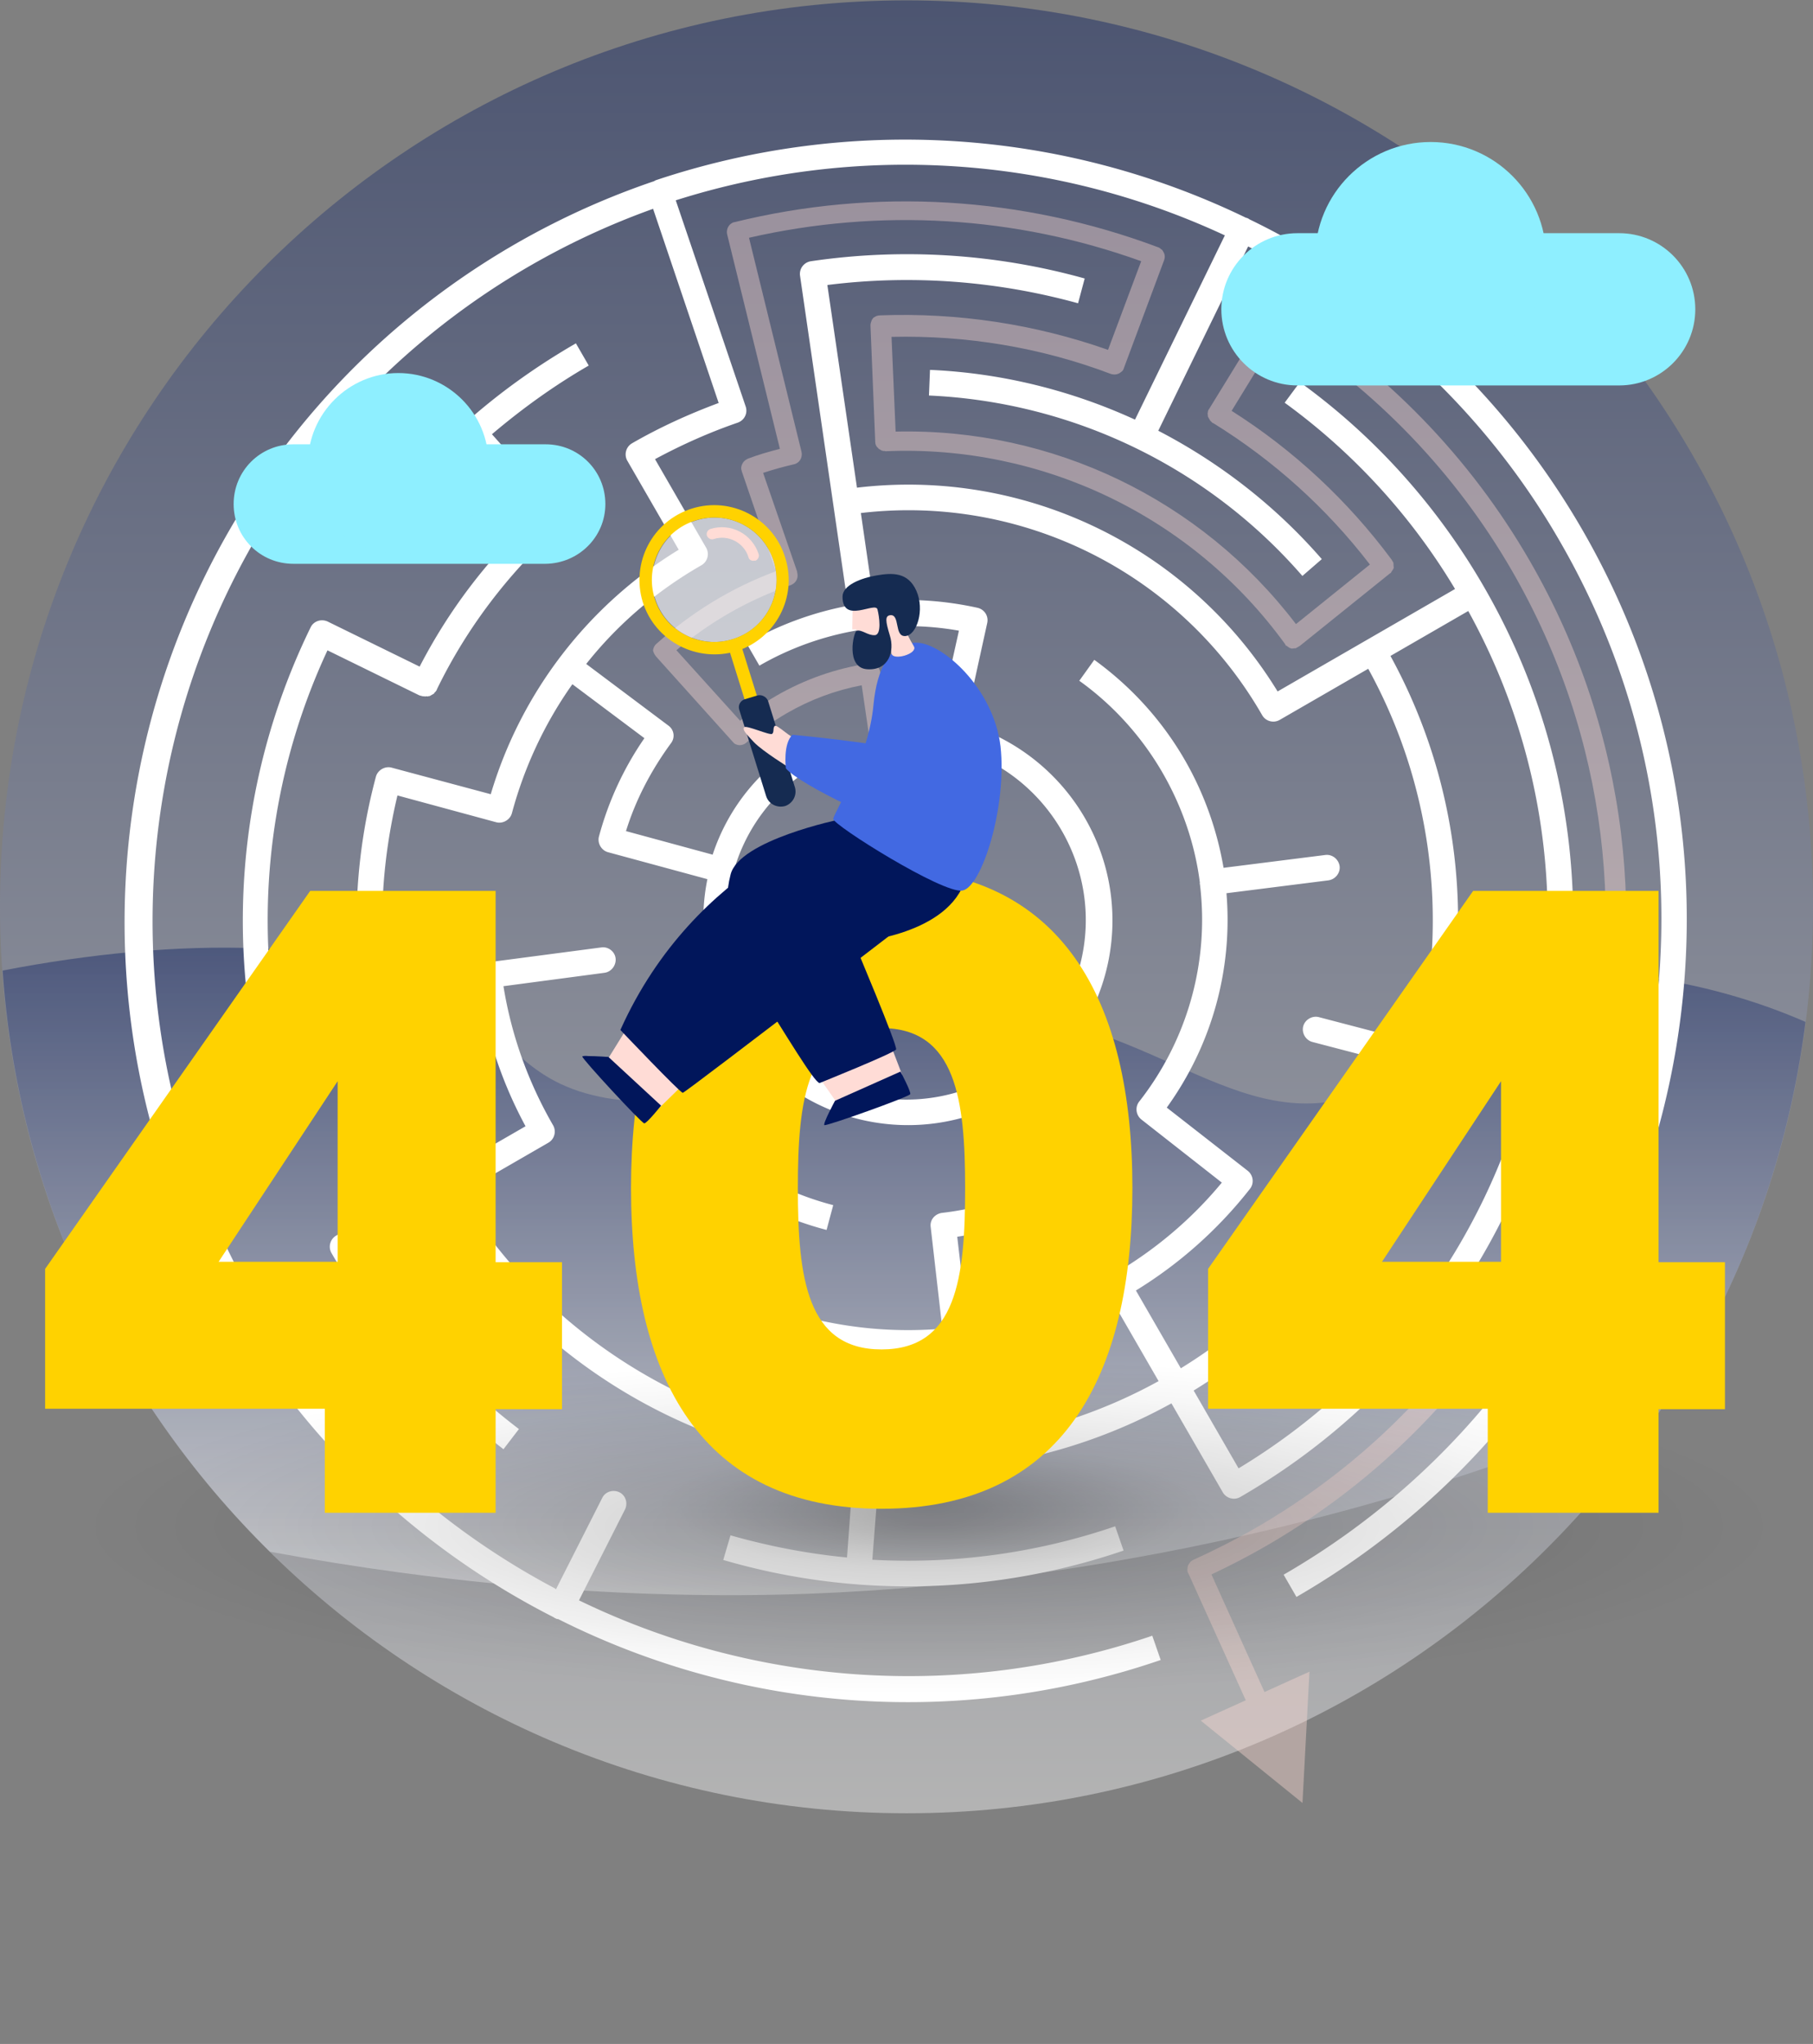 <svg version="1.1" id="Layer_1" xmlns="http://www.w3.org/2000/svg" x="0" y="0" viewBox="0 0 409.7 461.8" style="enable-background:new 0 0 409.7 461.8" xml:space="preserve"><rect x="0" y="0" width="409.7" height="461.8" fill="#808080" stroke="none"/><style>.st4{fill:none}.st5{fill:#8eefff}.st10{fill:#ffd200}.st12{fill:#ffdcd6}.st13{fill:#152b51}.st14{fill:#01165b}.st15{fill:#4269e2}</style><g id="_404_-_1" transform="translate(-164.001 -164.515)"><g id="Group_4004"><linearGradient id="Path_4867_00000111185466100276803950000009967820138202976678_" gradientUnits="userSpaceOnUse" x1="114.479" y1="652.035" x2="114.479" y2="651.035" gradientTransform="matrix(409.683 0 0 -409.684 -46531.102 267292.875)"><stop offset="0" style="stop-color:#01165b"/><stop offset="1" style="stop-color:#fff"/></linearGradient><path id="Path_4867" style="opacity:.41;fill:url(#Path_4867_00000111185466100276803950000009967820138202976678_);enable-background:new" d="M573.7 369.4c0 113.1-91.7 204.8-204.8 204.8S164 482.5 164 369.4s91.7-204.8 204.8-204.8 204.9 91.6 204.9 204.8"/><linearGradient id="Path_4868_00000059997249920398371350000016887389537458689456_" gradientUnits="userSpaceOnUse" x1="114.479" y1="651.349" x2="114.479" y2="650.349" gradientTransform="matrix(407.53 0 0 -146.278 -46285.484 95656.703)"><stop offset="0" style="stop-color:#01165b"/><stop offset="1" style="stop-color:#fff"/></linearGradient><path id="Path_4868" style="opacity:.41;fill:url(#Path_4868_00000059997249920398371350000016887389537458689456_);enable-background:new" d="M572 395.4c-22.6-9.9-52-14.6-70.3-7.7-17.2 6.5-14.5 19.3-32.1 24.6-28.5 8.5-48.3-21.1-90.7-19.6-37.8 1.2-50.9 25.6-79.4 19.6-17.8-3.7-21.2-15-33.8-22.9-21.2-13.3-62-13.2-101.1-5.6 3.4 49.7 24.9 96.4 60.4 131.3 38.7 7.2 80.8 11 121.8 9.5 72.2-2.7 145.1-22 194.8-45 16.2-25.5 26.6-54.2 30.4-84.2"/></g><g id="Group_4008" transform="rotate(150 8391.196 2623.184)"><path id="Path_4905" d="M14386.4 8617.7c9-45.1-.1-92-25.2-130.6-.1-.2-.2-.4-.3-.5-.1-.2-.2-.3-.4-.4-26-39.6-66.8-67-113.3-76.1l-1.1 5.7c44.1 8.7 83 34.5 108.2 71.7l-19.3 12.6c-1.3.9-1.7 2.7-.8 4 .9 1.3 2.7 1.7 4 .8l19.3-12.6c22.8 36.2 31.3 79.6 23.6 121.7l-22.7-4.5c-1.6-.3-3.1.7-3.4 2.3-.3 1.6.7 3.1 2.3 3.4l22.7 4.5c-11.7 53-47.7 97.3-97.2 119.6l-9.1-21.2c-.6-1.5-2.3-2.2-3.8-1.5-1.5.6-2.2 2.3-1.5 3.8l9.1 21.2c-30.1 12.2-63 15.6-94.9 9.8l9.1-45.4c7.1 1.2 14.3 1.9 21.5 1.9 1.6 0 2.9-1.3 2.9-2.9v-23.2c24-.6 47-10.1 64.4-26.6l16.4 16.4c1.1 1.1 3 1.1 4.1 0 6.3-6.3 11.9-13.2 16.8-20.7l-4.9-3.1c-4.1 6.3-8.8 12.2-14 17.7l-16.3-16.4c-1.1-1.1-3-1.1-4.1 0-7.6 7.6-16.6 13.9-26.4 18.4l-8-18.7c7.4-3.5 14.2-8.3 20-14.1 1.1-1.1 1.1-3 0-4.1l-16.4-16.5c6.8-7.7 10.9-17.5 11.6-27.8h23.3c1.6 0 2.9-1.3 2.9-2.9 0-8.7-1.6-17.3-4.6-25.5l21.4-9c1.5-.6 2.2-2.3 1.5-3.8-.6-1.5-2.3-2.2-3.8-1.5l-21.4 9c-3.6-7.7-8.6-14.7-14.6-20.6l-4.1 4.1c6.2 6.1 11.1 13.3 14.5 21.3v.1s0 .1.1.1c3.1 7.3 4.8 15 5.1 22.9h-20.3c-1.5-23.3-20-41.8-43.3-43.3v-20.3c8.1.3 16.1 2.2 23.5 5.4 1.5.6 3.2 0 3.8-1.5l9.2-21.2c9.8 4.6 18.7 10.9 26.3 18.6 1.1 1.1 3 1.1 4.1 0l16.4-16.3c20.1 21.3 31.7 49.3 32.4 78.6h-23.1c-1.6 0-2.9 1.3-2.9 2.9 0 11.2-2 22.3-6 32.8l-21.3-8.8c-1.5-.6-3.2.2-3.8 1.6-.6 1.4.1 3.1 1.5 3.7l69.5 28.8a144.42 144.42 0 0 1-49.4 60.3l-12.9-19.2-.3-.3-.1-.1c-.1-.1-.2-.2-.4-.3 0 0-.1 0-.1-.1-.1-.1-.3-.1-.4-.2 0 0-.1 0-.1-.1-.1 0-.2-.1-.3-.1-.1 0-.1 0-.2-.1h-1.1c-.1 0-.1 0-.2.1-.1 0-.2.1-.4.1-.1 0-.1.1-.2.1s-.2.1-.3.2c-12.7 8.6-27 14.6-42 17.8-.2 0-.4.1-.6.2l-.1.1c-.6.3-1.1.8-1.4 1.4 0 .1-.1.2-.1.3 0 .1-.1.2-.1.2v.1c-.1.3-.1.7 0 1l4.7 22.6c-8.8 1.6-17.7 2.5-26.7 2.5v5.8c10.3 0 20.6-1 30.7-3.1 1.6-.3 2.6-1.9 2.2-3.4l-4.7-22.7c13.8-3.2 26.9-8.7 38.9-16.4l12.9 19.2c.9 1.3 2.7 1.7 4 .8 24.5-16.5 43.6-39.8 55-67.1.6-1.5-.1-3.2-1.6-3.8l-45.5-18.9c3.9-10.3 6.1-21.1 6.4-32.1h20.3c-.2 7.6-1.1 15.2-2.7 22.7l5.7 1.2c1.7-7.9 2.7-15.9 2.9-23.9h23.2c1.6 0 2.9-1.3 2.9-2.9 0-19.8-3.9-39.5-11.5-57.8l-5.3 2.2c7 16.7 10.7 34.6 11 52.7h-20.3c-.7-31.8-13.6-62.1-36.1-84.7-4.9-4.9-10.1-9.4-15.7-13.4l11.4-16.8c7.3 5.2 14.1 11.1 20.3 17.5l4.2-4c-21.3-22.3-49.1-37.4-79.4-43.4l-1.1 5.7c18.3 3.6 35.7 10.7 51.3 20.9l-13.1 19.1c-.9 1.3-.6 3.1.8 4 5.4 3.7 10.5 7.9 15.2 12.4l-14.4 14.3c-8.2-7.8-17.7-14.2-28.1-18.8v.1c-.2-.1-.3-.2-.5-.3-1.5-.6-3.2 0-3.8 1.5l-9.2 21.3c-8.3-3.2-17.1-4.9-26-4.9-1.6 0-2.9 1.3-2.9 2.9v23.3c-25.5 1.6-44.9 23.5-43.3 49.1.7 10.9 5.2 21.2 12.7 29.1l-15.7 17.2c-1.1 1.2-1 3 .2 4.1 5.8 5.3 12.4 9.7 19.6 12.9l-7.5 18.8c-33.9-14.6-55.8-48-55.7-84.9 0-1.6-1.3-2.9-2.9-2.9h-23.1c.6-29.4 12.2-57.5 32.5-78.9l16.5 16.3c1.1 1.1 3 1.1 4.1 0 1.1-1.1 1.1-3 0-4.1l-16.5-16.3c10.9-10.4 23.7-18.6 37.7-24.2l-2.2-5.4c-46.1 18.6-76.8 62.9-77.9 112.6h-20.3c1.5-77.5 64.3-140.3 141.8-141.8v20.3c-7.4.2-14.8 1-22.1 2.5l1.2 5.7c6.9-1.4 13.9-2.2 20.9-2.4v20.3c-11.6.3-23.1 2.7-33.8 7-1.5.6-2.2 2.3-1.6 3.8l8.7 21.5c-15.8 7.1-28.5 19.5-35.9 35.2l-21.4-9c-1.5-.6-3.2.1-3.8 1.5-.6 1.5.1 3.2 1.5 3.8l21.4 9c-3 8.1-4.6 16.8-4.6 25.5 0 10.3 2.2 20.4 6.4 29.8l5.3-2.4c-3.9-8.6-5.9-18-5.9-27.4 0-8.8 1.7-17.6 5.1-25.7 0-.1.1-.1.1-.1 0-.1.1-.2.1-.3 6.9-16.2 20-29 36.4-35.6 1.5-.6 2.2-2.3 1.6-3.8l-8.6-21.4c10.2-3.8 21-5.7 31.9-5.7 1.6 0 2.9-1.3 2.9-2.9v-23.1c15.2.3 30.2 3.6 44.1 9.7h.1l.5-1 2.2-4.1-.1-.1c-.1 0-.2-.1-.2-.1-14.7-6.4-30.5-9.9-46.6-10.2v-23.2c0-1.6-1.3-2.9-2.9-2.9-83 0-150.5 67.5-150.5 150.5 0 21 4.3 41.7 12.9 60.9l5.3-2.3c-7.8-17.5-12-36.5-12.3-55.7h46.3c1 38.2 24.1 72.3 59.3 87.4l-17.1 43c-17.6-7.4-33.6-18.3-47-31.9l-4.1 4.1c14.6 14.9 32.2 26.6 51.6 34.3 1.5.6 3.2-.1 3.8-1.6l27.9-70c7.7 2.7 15.9 4.1 24.1 4.1v-5.8c-15.7 0-31-5.6-43-15.7l15.6-17c1.1-1.2 1-3-.2-4.1-16.4-15.2-17.3-40.9-2.1-57.2 15.2-16.4 40.9-17.3 57.3-2.1s17.3 40.9 2.1 57.3c-7.7 8.3-18.4 12.9-29.7 12.9v5.8c11.3 0 22.1-4.1 30.5-11.6l14.3 14.4c-5.5 5.1-11.9 9.1-18.7 12.1-1.5.6-2.2 2.3-1.5 3.8l9.1 21.3c-10.6 4.2-21.9 6.3-33.4 6.3h-.3c-1.6 0-2.9 1.3-2.9 2.9v23.1c-6.8-.2-13.6-.9-20.3-2.2-1.6-.3-3.1.7-3.4 2.3l-9.6 48.2c-41.9-9.2-78.9-33.8-103.5-68.9l38.4-25.9c9.3 13.1 21 24.3 34.5 32.9l3.1-4.9c-27.4-17.5-46.5-45.5-52.7-77.5l-5.7 1.1c3 15.5 9 30.3 17.5 43.6l-38.4 25.9c-18.1-27.7-27.8-60.1-27.7-93.1 0-94.2 76.6-170.8 170.8-170.8v-5.8c-97.3 0-176.5 79.2-176.5 176.5 0 35.1 10.4 69.4 30.1 98.4.1.3.3.5.5.7 26 38.3 66 64.8 111.3 74h.4c34.7 6.9 70.8 3.2 103.4-10.7.1 0 .2-.1.3-.1.1-.1.2-.1.3-.2 53.3-23 91.9-70.6 103.5-127.4 0-.1 0-.1.1-.2-.6-.3-.6-.3-.5-.4" style="fill:#fff"/><path id="Path_4906" d="m14232.6 8663.5-5.4-25.5c0-.1-.1-.3-.1-.4-.2-.4-.5-.7-.8-.9-.5-.3-1.1-.4-1.6-.3-3.7.8-7.5 1.2-11.3 1.2-6.1 0-12.1-1-17.8-3l16.6-41.8c5.2.7 9.9-3 10.5-8.1.7-5.2-3-9.9-8.1-10.5-5.2-.7-9.9 3-10.5 8.1-.1.4-.1.8-.1 1.2 0 3 1.5 5.9 3.9 7.6l-17.4 44c-.5 1.2.1 2.5 1.3 3 6.9 2.7 14.2 4.1 21.7 4.1 3.3 0 6.7-.3 9.9-.8l4.5 21c-9.9 1.8-20 1.7-29.8-.2h-.2c-1.1-.1-2.1.6-2.4 1.7 0 .1 0 .1-.1.2l-4.5 23.2c-2.4-.5-4.7-1.1-7-1.8-1.2-.4-2.5.3-2.9 1.6l-13.9 47.8c-28.9-8.9-54.6-25.8-74.1-48.9l16.5-13.6c11.4 13.3 25.2 24.3 40.7 32.5.1 0 .2.1.2.1.3.1.5.2.8.2h.6c.1 0 .1-.1.2-.1s.2-.1.4-.2c0 0 .1 0 .1-.1.3-.2.6-.5.8-.9l12.1-23.1c.1-.1.1-.3.2-.4 0-.1.1-.3.1-.4v-.4c0-.1 0-.2-.1-.3v-.2c0-.1-.1-.2-.1-.2 0-.1 0-.1-.1-.2 0-.1-.1-.1-.1-.2s-.1-.1-.1-.2l-.1-.1-.2-.2s-.1-.1-.2-.1l-.2-.2c-31.5-16.4-52.7-47.5-56.4-82.8v-.4c0-.1 0-.2-.1-.2s-.1-.1-.1-.2-.1-.1-.1-.2-.1-.1-.1-.2-.1-.1-.1-.2l-.1-.1-.2-.2s-.1-.1-.2-.1-.1-.1-.2-.1-.1 0-.2-.1c-.1 0-.2-.1-.2-.1h-1.1l-25.8 4h-.2c-.1 0-.1 0-.2.1-.1 0-.1.1-.2.1s-.1.1-.2.1-.1.1-.2.1-.1.1-.2.1l-.2.2c-.1.1-.1.1-.1.2s-.1.1-.1.2-.1.1-.1.2-.1.1-.1.2-.1.1-.1.2v.8c1.9 16.5 6.8 32.5 14.5 47.2l-18.8 10.2c-11.8-22.6-18-47.7-18-73.2 0-87.3 71-158.3 158.3-158.3 5.3 0 10.6.3 15.8.8.4 0 .8 0 1.1-.2.6-.2 1-.7 1.3-1.3.1-.2.1-.3.1-.5v-.1l3.1-31.3 11.1 1.1-10.6-27.6-16.2 24.9 11.1 1.1-2.9 29c-4.6-.4-9.3-.6-13.9-.6-89.8 0-162.9 73.1-162.9 162.9 0 27.1 6.7 53.7 19.6 77.5.1.1.2.2.2.3 0 .1.1.1.1.2.1.1.2.2.3.2.1.1.1.1.2.1.1.1.3.1.4.2.1 0 .1.1.2.1.2.1.4.1.6.1.2 0 .4 0 .6-.1h.1c.1 0 .3-.1.4-.2l22.9-12.4c.3-.1.5-.3.7-.6.1-.1.2-.2.2-.4 0 0 0-.1.1-.1 0-.1.1-.2.1-.3v-.9c0-.1 0-.2-.1-.4v-.1c0-.1-.1-.2-.1-.3 0 0 0-.1-.1-.1-7.6-14.1-12.6-29.5-14.7-45.4l21.2-3.3c4.5 35.1 25.5 65.9 56.6 82.9l-9.9 19c-14.8-8.1-28-18.9-38.7-32-.6-.7-1.5-1-2.3-.8h-.2c-.3.1-.5.2-.7.4l-20.1 16.6c-.5.4-.8 1-.8 1.6v.4c0 .1 0 .3.1.4.1.3.2.6.4.8 20.8 25.3 48.7 43.7 80.1 52.8.2.1.4.1.6.1 1 0 1.9-.7 2.2-1.7l13.9-47.9c2.5.7 4.9 1.3 7.4 1.7h.4c.9 0 1.8-.6 2.1-1.4v-.1c0-.1.1-.2.1-.3l4.6-23.4c10.5 1.8 21.2 1.5 31.6-.7.6-.1 1.1-.5 1.4-.9.1-.3.2-.9.1-1.5" style="opacity:.4;fill-rule:evenodd;clip-rule:evenodd;fill:#ffdcd6;enable-background:new"/></g><g id="Group_4003"><path id="Path_4869" class="st4" d="M208.7 523.7c0 6 71.7 10.9 160.2 10.9S529 529.7 529 523.7s-71.7-10.9-160.2-10.9-160.1 4.8-160.1 10.9"/><path id="Path_4863" class="st5" d="M287.3 291.9h-57c-7.5 0-13.5-6-13.5-13.5s6-13.5 13.5-13.5h57c7.5 0 13.5 6 13.5 13.5 0 7.4-6 13.4-13.5 13.5"/><path id="Path_4864" class="st5" d="M274.4 269.2c0 11.3-9.2 20.4-20.4 20.4s-20.4-9.2-20.4-20.4 9.2-20.4 20.4-20.4 20.4 9.1 20.4 20.4"/><path id="Path_4865" class="st5" d="M529.9 251.6h-72.7c-9.5 0-17.2-7.7-17.2-17.2s7.7-17.2 17.2-17.2h72.7c9.5 0 17.2 7.7 17.2 17.2s-7.7 17.2-17.2 17.2"/><path id="Path_4866" class="st5" d="M513.4 222.7c0 14.4-11.7 26.1-26.1 26.1s-26.1-11.7-26.1-26.1 11.7-26.1 26.1-26.1c14.4 0 26.1 11.7 26.1 26.1"/><g id="Shadow" transform="translate(215.829 504.217)" style="opacity:.47"><radialGradient id="ASSET--shadow_1_00000049940216672061852920000009005846079639859845_" cx="-101.343" cy="145.655" r=".5" gradientTransform="matrix(388.68 0 0 -76.336 39548.348 11123.828)" gradientUnits="userSpaceOnUse"><stop offset="0" style="stop-color:#000"/><stop offset=".594" style="stop-color:#000;stop-opacity:.341"/><stop offset=".807" style="stop-color:#000;stop-opacity:.129"/><stop offset="1" style="stop-color:#000;stop-opacity:0"/></radialGradient><ellipse id="ASSET--shadow_1" style="opacity:.5;fill:url(#ASSET--shadow_1_00000049940216672061852920000009005846079639859845_);enable-background:new" cx="158.3" cy="5.1" rx="194.3" ry="38.2"/><radialGradient id="ASSET--shadow_1-2_00000026147102677223175910000016430304369366869124_" cx="-101.032" cy="142.249" r=".5" gradientTransform="matrix(122.742 0 0 -28.626 12559.235 4072.339)" gradientUnits="userSpaceOnUse"><stop offset="0" style="stop-color:#000"/><stop offset=".594" style="stop-color:#000;stop-opacity:.341"/><stop offset=".807" style="stop-color:#000;stop-opacity:.129"/><stop offset="1" style="stop-color:#000;stop-opacity:0"/></radialGradient><ellipse id="ASSET--shadow_1-2" style="opacity:.5;fill:url(#ASSET--shadow_1-2_00000026147102677223175910000016430304369366869124_);enable-background:new" cx="158.3" cy=".3" rx="61.4" ry="14.3"/></g><path class="st10" d="M237.4 482.8h-63.2v-31.6l59.9-85.4H276v83.9h15v33.2h-15v23.4h-38.6v-23.5zm2.9-33.2v-40.8l-26.9 40.8h26.9zm122.9-88.9c41 0 56.7 30 56.7 72.2 0 42.7-15.8 72.5-56.7 72.5s-56.6-29.8-56.6-72.5c0-42.1 15.6-72.2 56.6-72.2zm0 36.1c-17 0-18.9 16.4-18.9 36.1 0 20.3 2 36.5 18.9 36.5 17 0 18.9-16.2 18.9-36.5 0-19.7-2-36.1-18.9-36.1zm137 86H437v-31.6l59.9-85.4h41.9v83.9h15v33.2h-15v23.4h-38.6v-23.5zm3-33.2v-40.8l-26.9 40.8h26.9z" style="enable-background:new"/><g id="Group_3971" transform="translate(331.594 311.722)"><g id="Group_3970" transform="translate(12.951)"><path id="Path_4847" d="M-5.7-20.4C-3.4-13-7.5-5.1-14.9-2.8-22.3-.5-30.2-4.6-32.5-12c-2.3-7.4 1.8-15.3 9.2-17.6C-15.9-32-8-27.8-5.7-20.4" style="opacity:.62;fill:#fff;enable-background:new"/><path id="Rectangle_1115" class="st4" d="M-33.2-30.3H-5v28.2h-28.2z"/><path id="Path_4848" class="st12" d="M-10.3-20.5c-.5 0-1-.3-1.1-.8-1-3.3-4.6-5.2-7.9-4.1-.6.2-1.3-.2-1.5-.8-.2-.6.2-1.3.8-1.5 4.6-1.4 9.4 1.1 10.9 5.7.2.6-.2 1.3-.8 1.5-.2-.1-.3 0-.4 0"/><path id="Rectangle_1116" class="st4" d="M-20.8-28.2h11.7v7.6h-11.7z"/><path id="Path_4849" class="st10" d="M-24.2-32.3c-8.9 2.8-13.8 12.2-11.1 21.1C-32.5-2.3-23 2.6-14.1-.1c8.9-2.8 13.8-12.3 11-21.1-2.7-8.9-12.2-13.9-21.1-11.1M-15-2.8C-22.4-.5-30.3-4.6-32.6-12c-2.3-7.4 1.8-15.3 9.2-17.6C-15.9-32-8-27.8-5.7-20.4-3.4-13-7.5-5.1-15-2.8"/><path id="Rectangle_1117" transform="rotate(-17.331 -12.294 5.714)" class="st10" d="M-13.8-1h2.9v13.4h-2.9z"/><path id="Path_4850" class="st13" d="m-9.3 9.9-3 .9c-.9.3-1.5 1.3-1.2 2.3l6.1 19.6c.6 1.8 2.5 2.7 4.3 2.2 1.7-.6 2.7-2.4 2.2-4.2L-7 11.1c-.4-.9-1.4-1.4-2.3-1.2"/></g><path id="Path_4851" class="st12" d="M11 26.4s-6.3-3.9-8.2-5.9S.1 17.6.6 17.1s5.8 1.9 6.3 1.5.1-1.4.6-1.8 4 3.1 4.8 2.8-.4 6.1-1.3 6.8"/><path id="Path_4852" class="st12" d="m-14.2 98.8-4.6 4.5-11.7-10.8 3.9-6.3 12.4 12.6z"/><path id="Path_4853" class="st14" d="M-36 91.5c-.1.5 13.4 15.1 14 15.1s3.8-4 3.8-4l-11.9-11s-2.7-.2-4.5-.2c-.8-.1-1.4 0-1.4.1"/><path id="Path_4854" class="st14" d="M-27.4 85.5s13.5 14.2 14.1 14.2S51.9 50 51.9 50L24.5 37.9s-34.8 9.5-51.9 47.6"/><path id="Path_4855" class="st12" d="m34 89.7 2.3 6-14.6 6.5-4.2-6L34 89.7z"/><path id="Path_4856" class="st14" d="M-2.5 50.4c-2 7.7-.2 16.2 6.1 26.1s12.7 20.7 14 21c0 0 16.9-6.8 17.3-7.6s-9.5-24.2-9.5-24.2 20.1-1.3 24.8-13.2L22.3 37.9S-.6 42.6-2.5 50.4"/><path id="Path_4857" class="st15" d="M39.1-2c-5.6.5-8.5 5.7-9.3 14-1.1 12.2-8.9 24.3-9.1 25.8-.2 1.3 24.8 17 29.2 16.2S60 35 58.5 21.4C56.9 8.1 45.2-2 39.5-2h-.4"/><path id="Path_4858" class="st15" d="M41.6.1c-11.2 1-.1 23.8-5.2 22.2s-24.9-3.5-24.9-3.5c-2.2 2-1.5 7.6-1.5 7.6C13 30 33.5 40 41.6 41.2s17.8-.3 15.5-17.9C54.8 6.2 45 .1 41.8.1h-.2"/><path id="Path_4859" class="st14" d="M21.1 101.5s-2.8 5.2-2.4 5.5 19.2-6.4 19.4-7-2.2-5.1-2.2-5.1l-14.8 6.6z"/><path id="Path_4860" class="st12" d="M25.1-11.3 25-5h.9s.8 5.2 4.4 4.4c1.1-.2 2.4-1.1 2.8-.9.5.2.7 1.6.8 2 .4 1.6 5.9 0 5-1.6-.9-1.6-2.1-3.7-1.9-4.3.9-2 1.2-7-3.9-8.7-3.9-1.3-8 .7-8 2.8"/><path id="Path_4861" class="st12" d="M38.9-1.2C38-2.7 36.8-4.8 37-5.4c0 0-2.1 3.3-4.1 3.8h.2c.5.2.7 1.6.8 2 .4 1.6 5.9 0 5-1.6"/><path id="Path_4862" class="st13" d="M33.5-8.2c2.4-.4.9 4.9 3.5 4.7s4.4-5.9 2.5-10.2-5.5-4.1-9-3.5-7.7 2.2-7.7 4.8c0 6.3 7.5 1 7.9 2.9.4 1.5 1 5.7-.6 5.8S27.2-5 26-4.7c-.7.2-2.6 8.4 2.4 8.7 4.9.3 6.2-4.1 5.1-7.6-1-3.3-1.1-4.4 0-4.6"/></g></g></g></svg>